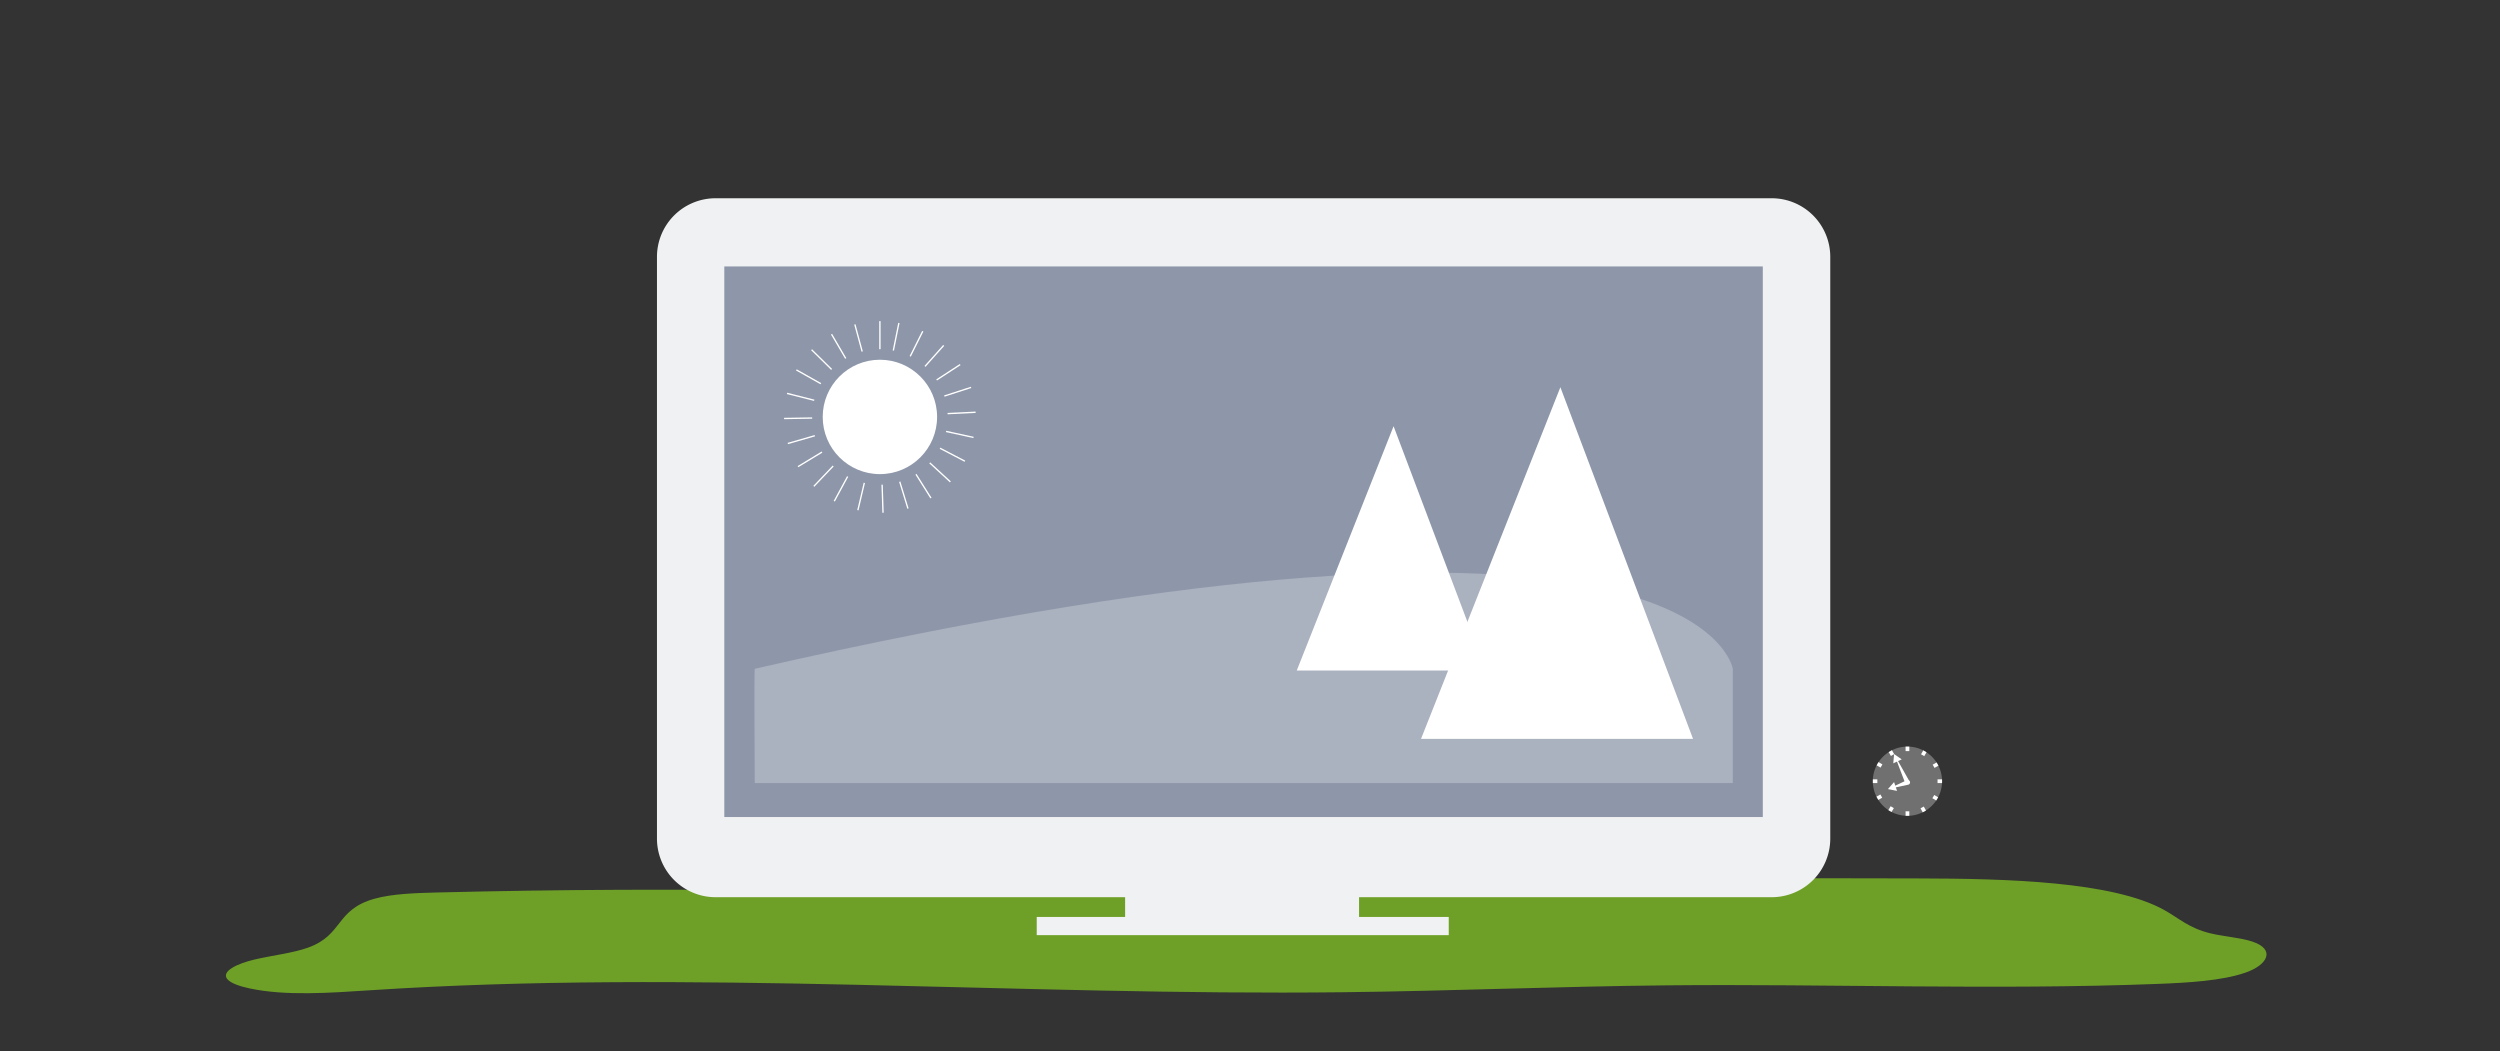 <svg id="Layer_1" data-name="Layer 1" xmlns="http://www.w3.org/2000/svg" viewBox="0 0 1850 777.89"><rect x="0" y="0" width="1850" height="777.89" fill="#333333" stroke="none"/><defs><style>.cls-1{fill:#6ea027;}.cls-2{fill:#f0f1f2;}.cls-3{fill:#8e97a9;}.cls-4,.cls-5,.cls-7{fill:#fff;}.cls-4{opacity:0.25;}.cls-6{fill:none;stroke:#fff;stroke-miterlimit:10;}.cls-7{opacity:0.3;}</style></defs><title>Less is More</title><path class="cls-1" d="M594.83,659.25c-90.58-1.47-181.38-1.07-271.86,1.2-16,.4-32.86,1-45.79,4.6-29.19,8.16-22.91,26.75-49.28,36.22-11.14,4-26.49,5.72-39.52,8.78s-24.61,8.73-20.3,14.34c2.39,3.12,9.27,5.47,16.69,7.05,26.58,5.68,59.35,3.31,89.35,1.34,236.94-15.53,479.5,4.2,719.78,1.47,79.75-.91,159.21-4.29,239-5.09,121.29-1.21,243.06,3.58,363.78-1.07,22.89-.88,47.13-2.34,64.41-8.15s23-17.45,5.56-23.2c-8.72-2.89-20.89-3.68-30.66-6-16.35-3.9-23.65-11.39-34.65-17.44-38.1-21-115.6-23.15-182.37-23.27l-267.56-.49c-114.73-.2-229.47-.41-344.17.61-76.08.67-153.18,2-225.84,10.62"/><path class="cls-2" d="M1331.57,620.62a20.5,20.5,0,0,1-20.49,20.49H529.48A20.53,20.53,0,0,1,509,620.62V190a20.52,20.52,0,0,1,20.5-20.47h781.6A20.5,20.5,0,0,1,1331.57,190V620.62"/><path class="cls-2" d="M1311.08,663.93H529.48a43.36,43.36,0,0,1-43.32-43.31V190a43.35,43.35,0,0,1,43.32-43.29h781.6A43.36,43.36,0,0,1,1354.4,190V620.62A43.37,43.37,0,0,1,1311.08,663.93Z"/><polyline class="cls-2" points="767.18 692.01 1072.07 692.01 1072.07 678.54 767.18 678.54"/><rect class="cls-2" x="832.59" y="636.79" width="173.12" height="50.68"/><rect class="cls-3" x="535.99" y="197.17" width="768.48" height="407.43"/><path class="cls-4" d="M1282.26,579.45H558.52s-.55-84.42,0-84.55c700.07-160.08,723.74,0,723.74,0Z"/><polygon class="cls-5" points="959.6 496.17 1099.47 496.17 1031.25 315.4 959.6 496.17"/><polygon class="cls-5" points="1051.55 546.78 1252.86 546.78 1154.68 286.55 1051.55 546.78"/><circle class="cls-5" cx="651.13" cy="308.53" r="42.32"/><line class="cls-6" x1="651.13" y1="258.4" x2="651.13" y2="237.62"/><line class="cls-6" x1="638.02" y1="260.14" x2="632.59" y2="240.08"/><line class="cls-6" x1="625.83" y1="265.25" x2="615.34" y2="247.31"/><line class="cls-6" x1="615.39" y1="273.37" x2="600.58" y2="258.8"/><line class="cls-6" x1="607.44" y1="283.94" x2="589.33" y2="273.74"/><line class="cls-6" x1="602.53" y1="296.21" x2="582.39" y2="291.11"/><line class="cls-6" x1="601" y1="309.35" x2="580.23" y2="309.69"/><line class="cls-6" x1="602.96" y1="322.43" x2="582.99" y2="328.19"/><line class="cls-6" x1="608.27" y1="334.54" x2="590.5" y2="345.32"/><line class="cls-6" x1="616.56" y1="344.84" x2="602.23" y2="359.89"/><line class="cls-6" x1="627.25" y1="352.62" x2="617.36" y2="370.89"/><line class="cls-6" x1="639.61" y1="357.32" x2="634.83" y2="377.55"/><line class="cls-6" x1="652.76" y1="358.64" x2="653.44" y2="379.41"/><line class="cls-6" x1="665.81" y1="356.47" x2="671.89" y2="376.34"/><line class="cls-6" x1="677.83" y1="350.97" x2="688.9" y2="368.55"/><line class="cls-6" x1="688" y1="342.51" x2="703.28" y2="356.59"/><line class="cls-6" x1="695.6" y1="331.69" x2="714.03" y2="341.29"/><line class="cls-6" x1="700.1" y1="319.26" x2="720.4" y2="323.7"/><line class="cls-6" x1="701.21" y1="306.08" x2="721.96" y2="305.06"/><line class="cls-6" x1="698.82" y1="293.07" x2="718.59" y2="286.67"/><line class="cls-6" x1="693.12" y1="281.14" x2="710.53" y2="269.79"/><line class="cls-6" x1="684.5" y1="271.12" x2="698.33" y2="255.61"/><line class="cls-6" x1="673.56" y1="263.69" x2="682.85" y2="245.11"/><line class="cls-6" x1="661.06" y1="259.39" x2="665.17" y2="239.02"/><path class="cls-7" d="M1411.51,552.47a25.62,25.62,0,1,0,25.62,25.62,25.61,25.61,0,0,0-25.62-25.62"/><polyline class="cls-5" points="1410.13 552.47 1410.13 555.82 1412.89 555.82 1412.89 552.47"/><polyline class="cls-5" points="1385.91 579.47 1389.24 579.47 1389.24 576.71 1385.91 576.71"/><polyline class="cls-5" points="1397.63 556.52 1399.28 559.42 1401.68 558.05 1400.02 555.15"/><polyline class="cls-5" points="1412.89 603.7 1412.89 600.36 1410.13 600.36 1410.13 603.7"/><polyline class="cls-5" points="1389.94 591.94 1392.84 590.3 1391.48 587.9 1388.58 589.54"/><polyline class="cls-5" points="1437.13 576.71 1433.78 576.71 1433.78 579.47 1437.13 579.47"/><polyline class="cls-5" points="1425.23 599.77 1423.59 596.83 1421.18 598.18 1422.82 601.12"/><polyline class="cls-5" points="1433.08 564.2 1430.18 565.86 1431.55 568.25 1434.45 566.6"/><polyline class="cls-5" points="1388.7 566.35 1391.6 568.04 1393 565.66 1390.1 563.96"/><polyline class="cls-5" points="1399.76 600.88 1401.45 598 1399.07 596.6 1397.38 599.48"/><polyline class="cls-5" points="1434.23 590 1431.36 588.29 1429.95 590.66 1432.82 592.37"/><polyline class="cls-5" points="1423.25 555.27 1421.56 558.16 1423.94 559.55 1425.63 556.67"/><polygon class="cls-5" points="1409.96 579.78 1403.4 562.64 1404.06 562.33 1413.08 578.31 1409.96 579.78"/><polygon class="cls-5" points="1407.27 561.93 1401.62 557.99 1401.03 564.86 1407.27 561.93"/><path class="cls-5" d="M1412.06,580.68l-10.13,2.19a.57.57,0,0,1-.36-1.07l9.39-4.39a1.74,1.74,0,0,1,1.48,3.15A2.11,2.11,0,0,1,1412.06,580.68Z"/><polygon class="cls-5" points="1401.62 578.74 1397.06 583.92 1403.81 585.27 1401.62 578.74"/></svg>